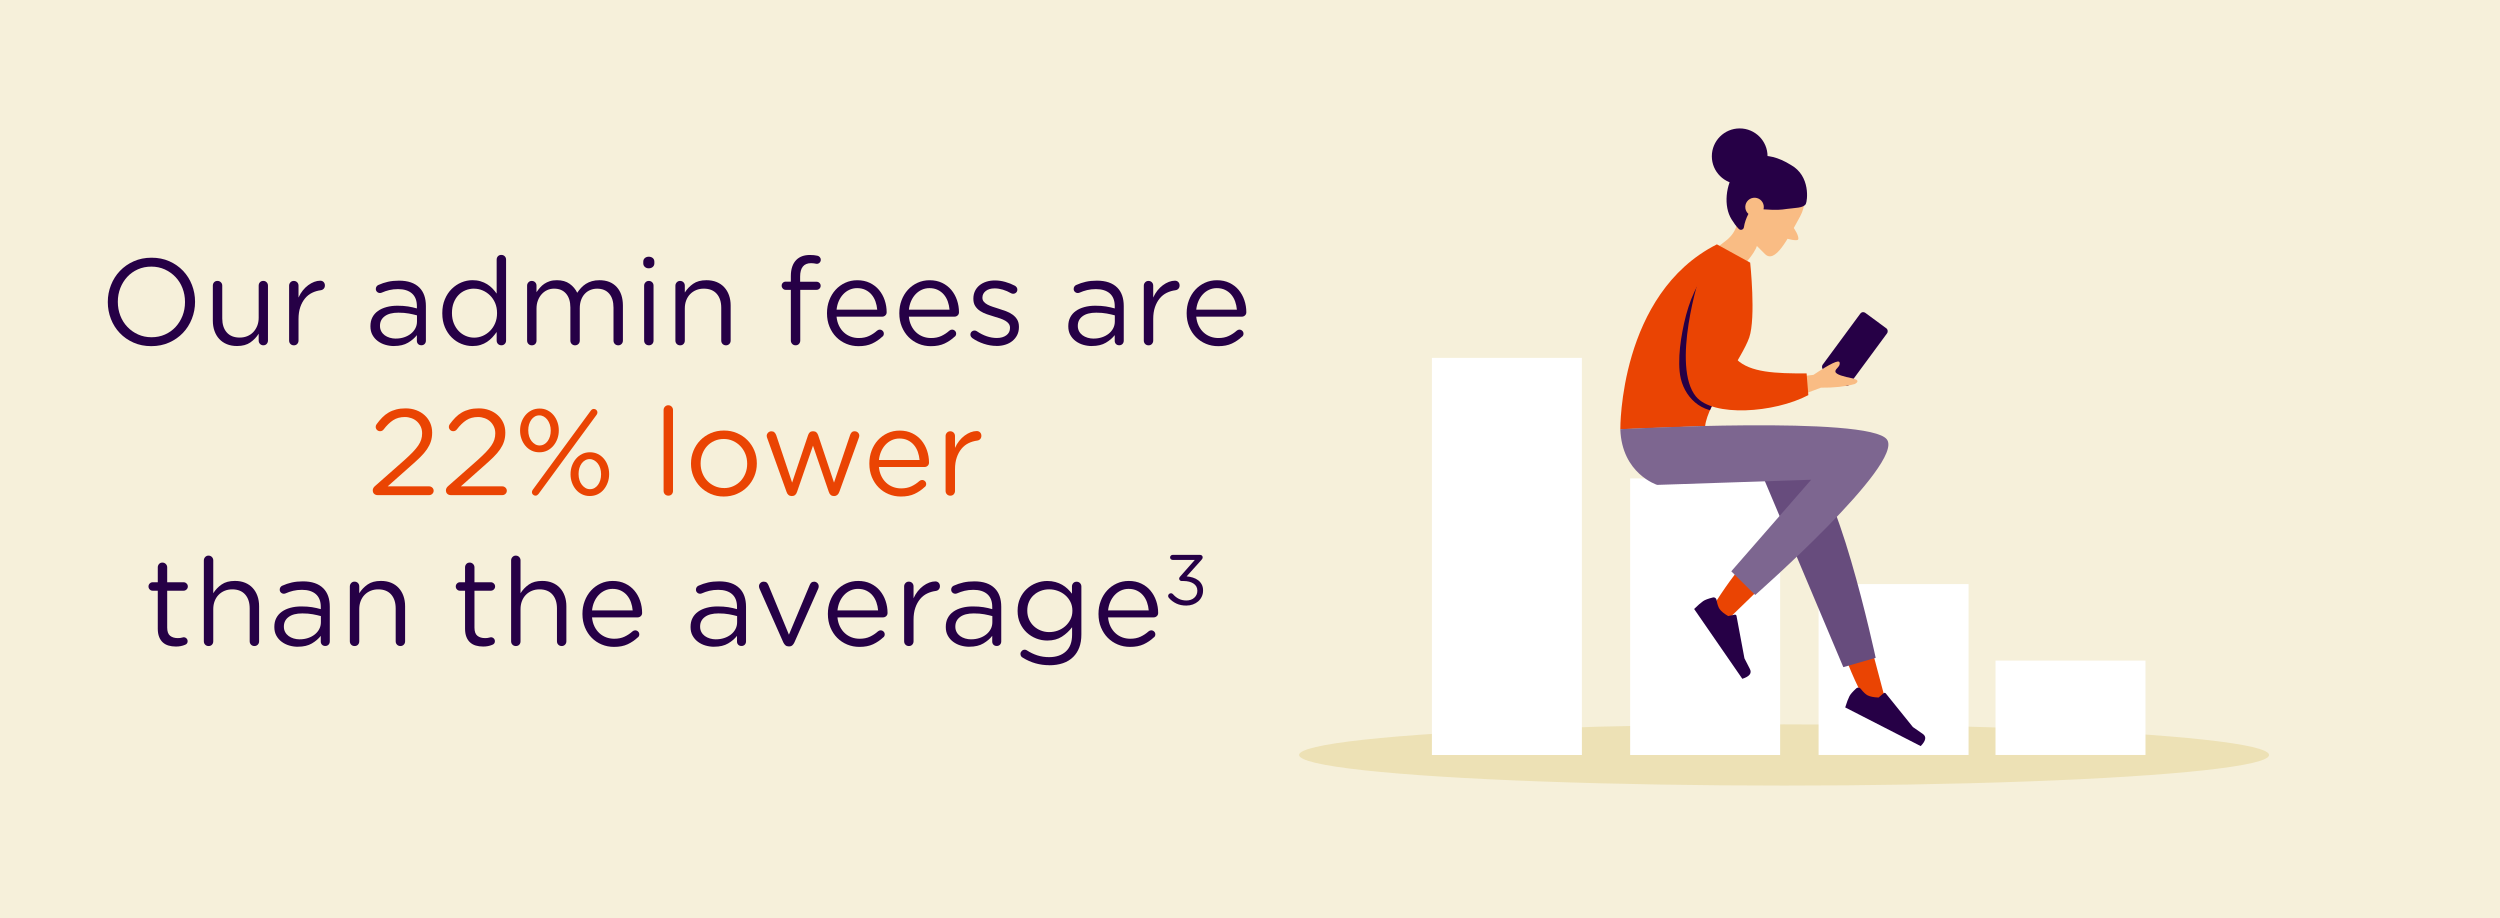 <?xml version="1.0" encoding="UTF-8"?>
<svg id="artwork" xmlns="http://www.w3.org/2000/svg" xmlns:xlink="http://www.w3.org/1999/xlink" viewBox="0 0 980 360">
  <defs>
    <clipPath id="clippath">
      <path d="M673.01,95.78l13.06,7.18s2.3,21.49-.37,29.35c-2.68,7.86-16.53,26.29-17.27,34.68l-33.26,1.26s-.52-53.08,37.85-72.46Z" clip-rule="evenodd" fill="none"/>
    </clipPath>
  </defs>
  <rect width="980" height="360" fill="#f6f0da"/>
  <g>
    <ellipse cx="699.36" cy="295.95" rx="190.12" ry="12" fill="#ede1b5"/>
    <rect x="782.24" y="258.96" width="58.79" height="37" transform="translate(1623.27 554.91) rotate(-180)" fill="#fff"/>
    <rect x="712.89" y="228.97" width="58.79" height="66.99" transform="translate(1484.57 524.92) rotate(-180)" fill="#fff"/>
    <rect x="639.02" y="187.53" width="58.79" height="108.42" transform="translate(1336.83 483.49) rotate(-180)" fill="#fff"/>
    <rect x="561.31" y="140.28" width="58.79" height="155.67" transform="translate(1181.41 436.24) rotate(-180)" fill="#fff"/>
  </g>
  <g>
    <g>
      <g>
        <path d="M687.7,79.35c-3.76-1.81-4.36,4.04-7.64,10.84-1.64,3.4-4.72,4.87-6.38,6.47-1.66,1.61,6.52,9.44,8.35,8.25,3.91-2.54,8.21-9.77,6.53-9.96,0,0,2.89-13.79-.87-15.6" fill="#f9bc84"/>
        <path d="M705.67,84.79c-4.96,9.09-9.89,18.85-13.88,14.72-6.76-7.01-11.67-9.43-6.43-19.18,4.54-8.44,8.27-15.95,13.88-14.72,5.61,1.23,11.02,10.77,6.43,19.18" fill="#f9bc84"/>
        <path d="M705.83,71.75c3.19,7.31.23,15.65-6.61,18.64-6.84,2.99-14.97-.52-18.16-7.83-3.19-7.31-.23-15.65,6.61-18.64,6.84-2.99,14.97.52,18.16,7.83" fill="#f9bc84"/>
        <path d="M704.83,93.94c.68-.93-1.43-4.53-2.05-4.93-.62-.4-3.5,3.83-2.82,4.28.69.45,4.42,1.26,4.86.65" fill="#f9bc84"/>
        <path d="M702.03,64.66c-20.13-12.57-29.66,11.1-23.25,21.34.86,1.37,1.75,2.67,2.84,3.75.68.68,1.85.3,1.99-.66.26-1.76.88-3.53,1.77-5.24-.62-.55-1.06-1.29-1.19-2.17-.3-1.98,1.07-3.84,3.05-4.13,1.98-.3,3.84,1.07,4.13,3.05.08.5.04,1-.08,1.46,5.39.36,6.49.22,9.22-.17,3-.43,6.5-.28,7.37-1.95.61-1.17,1.95-10.92-5.85-15.28" fill="#260046"/>
      </g>
      <g>
        <path d="M738.66,272.84c-9.86-37.72-17.45-62.59-21.15-70.03-2.45-4.92-14.42-5.99-11.74,4.11,1.12,4.24,5.05,15.49,10.02,28.24,2.9,7.44,6.83,24.5,15.92,40.45l6.95-2.76Z" fill="#ea4403" fill-rule="evenodd"/>
        <path d="M727.72,269.79c.51-.4,1.25-.32,1.66.2,1.05,1.33,1.97,2.2,2.74,2.6.96.49,2.39.77,4.29.84l1.98-1.69s0,0,.01-.01c.25-.2.62-.16.83.09l10.62,13.18c1.01.73,2.3,1.61,3.85,2.67,1.55,1.05,1.29,2.65-.78,4.8-18.63-9.55-28.5-14.6-29.6-15.16.61-1.98,1.16-3.44,1.65-4.39.4-.78,1.29-1.8,2.68-3.07.02-.02.04-.04.06-.05" fill="#260046" fill-rule="evenodd"/>
      </g>
      <path d="M707.3,183.04c11.62-1.47,27.97,74.83,27.97,74.83l-12.69,3.65-32.4-76.81,17.11-1.66Z" fill="#674c7d" fill-rule="evenodd"/>
      <path d="M673.01,95.78l13.06,7.18s2.3,21.49-.37,29.35c-2.68,7.86-16.53,26.29-17.27,34.68l-33.26,1.26s-.52-53.08,37.85-72.46Z" fill="#ea4403" fill-rule="evenodd"/>
      <rect x="720.6" y="122.97" width="13.02" height="27.7" rx="1.36" ry="1.36" transform="translate(222.86 -404.61) rotate(36.38)" fill="#260046"/>
      <path d="M692.7,159.89l21.11-7.92c5.11.06,9.52-.42,13.24-1.43.94-.47,2.24-1.6-.94-2.24-3.19-.64-6.51-1.45-6.64-2.64-.13-1.18,2.11-1.92,1.65-3.6-.31-1.12-3.73.51-10.24,4.88l-19.35,2.31,1.18,10.64Z" fill="#f9bc84" fill-rule="evenodd"/>
      <g>
        <g>
          <path d="M676.63,243.51c28.1-27.03,46.1-45.8,50.78-52.67,3.09-4.54-4.11-14.84-11.61-7.57-3.15,3.05-11.05,11.98-19.74,22.54-5.08,6.17-15.75,17.26-25.22,32.98l5.8,4.72Z" fill="#ea4403" fill-rule="evenodd"/>
          <path d="M671.51,234.18c.64-.11,1.25.32,1.37.96.29,1.67.69,2.87,1.19,3.59.61.89,1.74,1.81,3.38,2.77l2.55-.55s.01,0,.02,0c.32-.06.63.15.69.47l3.11,16.64c.55,1.12,1.26,2.51,2.13,4.17.87,1.66-.12,2.95-2.96,3.86-11.89-17.23-18.19-26.36-18.89-27.37,1.48-1.45,2.65-2.48,3.53-3.08.72-.5,1.99-.97,3.82-1.43.03,0,.05-.01.08-.02" fill="#260046" fill-rule="evenodd"/>
        </g>
        <path d="M635.17,168.24s97.56-5.38,104.51,4.04c6.95,9.42-51.64,60.96-51.64,60.96l-9.38-9.29,31.32-35.89-60.36,2.02s-13.87-4.36-14.46-21.84Z" fill="#7d6690" fill-rule="evenodd"/>
      </g>
    </g>
    <g clip-path="url(#clippath)">
      <path d="M669.47,106c-5.62,6.67-8.36,15.31-9.96,23.89-.78,4.2-1.32,8.46-1.26,12.74.03,1.97.18,3.95.64,5.87.97,4.06,3.35,7.81,6.79,10.18,3.44,2.37,7.92,3.25,11.93,2.11-1.16-1.87-2.14-3.85-2.92-5.91-2.41-6.38-2.82-13.33-2.7-20.15s.73-13.64.27-20.45c-.13-1.91-.35-3.84-1.06-5.62l-1.71-2.65Z" fill="#260046" fill-rule="evenodd"/>
    </g>
    <path d="M664.82,155.43c6.61,8.08,30.55,6.54,44.05-.54l-.68-8.51c-12.1.04-22.14-.31-27.46-5.52-5.63-5.51,1.36-33.79-5.11-39.22-1.84-1.55-5.99-1.58-7.96,2.7-1.96,4.28-12.44,39.37-2.84,51.1Z" fill="#ea4403" fill-rule="evenodd"/>
  </g>
  <circle cx="681.96" cy="61.26" r="10.92" fill="#260046"/>
  <g>
    <path d="M59.31,135.69c-2.55,0-4.88-.46-6.97-1.39-2.09-.93-3.89-2.18-5.39-3.76-1.5-1.58-2.66-3.42-3.47-5.51-.81-2.09-1.22-4.29-1.22-6.58v-.1c0-2.3.41-4.5,1.25-6.61.83-2.11,1.99-3.95,3.5-5.53,1.5-1.58,3.3-2.84,5.41-3.78,2.11-.94,4.44-1.41,6.99-1.41s4.88.46,6.97,1.39c2.09.93,3.89,2.18,5.39,3.76,1.5,1.58,2.66,3.42,3.47,5.51.81,2.09,1.22,4.29,1.22,6.58v.1c0,2.3-.42,4.5-1.25,6.61-.83,2.11-2,3.95-3.5,5.53-1.5,1.58-3.3,2.84-5.41,3.78-2.11.94-4.44,1.41-6.99,1.41ZM59.4,132.2c1.92,0,3.68-.36,5.29-1.08,1.61-.72,2.99-1.7,4.14-2.95s2.05-2.7,2.71-4.36c.65-1.66.98-3.45.98-5.36v-.1c0-1.92-.33-3.71-.98-5.39-.65-1.68-1.57-3.14-2.75-4.38s-2.58-2.23-4.19-2.97c-1.61-.73-3.38-1.1-5.29-1.1s-3.68.36-5.29,1.08c-1.61.72-2.99,1.7-4.14,2.95s-2.05,2.7-2.71,4.36c-.65,1.66-.98,3.45-.98,5.36v.1c0,1.92.33,3.71.98,5.39.65,1.68,1.57,3.14,2.75,4.38,1.18,1.25,2.58,2.24,4.19,2.97,1.61.73,3.38,1.1,5.29,1.1Z" fill="#260046"/>
    <path d="M105.04,133.49c0,.51-.17.95-.5,1.32-.33.37-.77.55-1.32.55-.51,0-.94-.18-1.29-.53-.35-.35-.53-.8-.53-1.34v-2.68c-.83,1.34-1.92,2.48-3.26,3.42-1.34.94-3.08,1.41-5.22,1.41-1.5,0-2.83-.24-4-.72-1.17-.48-2.16-1.16-2.97-2.04-.81-.88-1.44-1.92-1.87-3.14-.43-1.21-.65-2.55-.65-4.02v-13.74c0-.54.17-.99.5-1.34.34-.35.77-.53,1.32-.53.51,0,.95.18,1.32.53.37.35.55.8.55,1.34v12.86c0,2.3.59,4.13,1.77,5.47,1.18,1.34,2.87,2.02,5.08,2.02,1.05,0,2.04-.18,2.95-.55.91-.37,1.69-.9,2.35-1.58.65-.69,1.17-1.51,1.56-2.47.38-.96.57-2.02.57-3.17v-12.58c0-.54.17-.99.5-1.34.33-.35.77-.53,1.32-.53.51,0,.94.18,1.29.53.35.35.53.8.53,1.34v21.5Z" fill="#260046"/>
    <path d="M113.33,111.99c0-.51.18-.95.53-1.32.35-.37.78-.55,1.29-.55.54,0,.99.18,1.34.53.35.35.53.8.53,1.34v4.65c.45-1.02,1-1.94,1.65-2.75.65-.81,1.36-1.51,2.13-2.08.77-.57,1.56-1.01,2.37-1.32.81-.3,1.6-.46,2.37-.46.54,0,.98.18,1.32.53.33.35.5.8.5,1.34,0,.51-.15.93-.46,1.27-.3.33-.69.54-1.17.6-1.21.16-2.35.5-3.4,1.01s-1.97,1.24-2.75,2.18c-.78.94-1.41,2.08-1.87,3.42-.46,1.34-.69,2.91-.69,4.69v8.43c0,.51-.17.95-.5,1.32-.33.37-.77.55-1.32.55s-.99-.18-1.34-.53c-.35-.35-.53-.8-.53-1.34v-21.5Z" fill="#260046"/>
    <path d="M154.46,135.65c-1.15,0-2.27-.16-3.38-.48s-2.09-.81-2.97-1.46c-.88-.65-1.58-1.46-2.11-2.42-.53-.96-.79-2.08-.79-3.35v-.1c0-1.31.25-2.46.77-3.45.51-.99,1.24-1.82,2.18-2.49.94-.67,2.06-1.18,3.35-1.53,1.29-.35,2.72-.53,4.29-.53s2.98.1,4.17.29c1.18.19,2.33.45,3.45.77v-.86c0-2.22-.65-3.89-1.94-5.02-1.29-1.12-3.11-1.69-5.44-1.69-1.25,0-2.39.13-3.45.38-1.05.26-2.04.59-2.97,1.01-.26.1-.48.14-.67.14-.45,0-.83-.15-1.15-.46-.32-.3-.48-.68-.48-1.13,0-.39.1-.72.31-1,.21-.28.44-.46.69-.56,1.21-.55,2.47-.97,3.76-1.26,1.29-.29,2.74-.44,4.33-.44,3.51,0,6.18.91,8,2.73,1.69,1.69,2.54,4.1,2.54,7.23v13.55c0,.54-.17.98-.5,1.32-.34.33-.76.5-1.27.5-.54,0-.97-.17-1.29-.5-.32-.34-.48-.74-.48-1.22v-2.25c-.86,1.12-2.02,2.11-3.47,2.97-1.45.86-3.28,1.29-5.48,1.29ZM155.18,132.72c1.15,0,2.23-.17,3.23-.5,1.01-.33,1.88-.8,2.63-1.39.75-.59,1.34-1.29,1.77-2.11.43-.81.65-1.72.65-2.71v-2.39c-.93-.26-1.99-.49-3.19-.72-1.2-.22-2.56-.33-4.09-.33-2.33,0-4.12.46-5.36,1.39-1.25.93-1.87,2.17-1.87,3.74v.1c0,.77.17,1.46.5,2.08s.79,1.14,1.36,1.56c.57.42,1.24.73,1.99.96.75.22,1.54.34,2.37.34Z" fill="#260046"/>
    <path d="M198.38,133.49c0,.54-.18.99-.53,1.34-.35.35-.78.53-1.29.53-.54,0-.99-.18-1.34-.53-.35-.35-.53-.8-.53-1.34v-3.35c-.51.73-1.08,1.44-1.7,2.11s-1.32,1.26-2.08,1.77c-.77.51-1.62.91-2.56,1.2-.94.29-1.99.43-3.14.43-1.5,0-2.95-.29-4.36-.86-1.41-.57-2.67-1.41-3.78-2.51-1.12-1.1-2.01-2.44-2.68-4.02-.67-1.58-1.01-3.39-1.01-5.44v-.1c0-2.01.33-3.81,1.01-5.41.67-1.6,1.56-2.95,2.68-4.05,1.12-1.1,2.38-1.95,3.78-2.54,1.4-.59,2.86-.89,4.36-.89,1.15,0,2.2.14,3.16.43.96.29,1.82.67,2.59,1.15.77.48,1.46,1.04,2.08,1.68s1.17,1.31,1.65,2.01v-13.31c0-.54.17-.99.5-1.34.33-.35.77-.53,1.32-.53s.99.18,1.34.53c.35.35.53.8.53,1.34v31.7ZM185.88,113.14c-1.21,0-2.35.22-3.4.65s-1.97,1.05-2.75,1.87c-.78.81-1.41,1.81-1.87,2.99-.46,1.18-.69,2.52-.69,4.02v.1c0,1.47.24,2.79.72,3.98.48,1.18,1.12,2.19,1.92,3.02.8.83,1.72,1.47,2.78,1.92,1.05.45,2.16.67,3.3.67s2.26-.23,3.33-.69c1.07-.46,2.03-1.12,2.87-1.96s1.52-1.85,2.01-3.02c.49-1.17.74-2.47.74-3.9v-.1c0-1.44-.25-2.74-.74-3.9-.5-1.17-1.17-2.16-2.01-2.99-.85-.83-1.8-1.48-2.87-1.94-1.07-.46-2.18-.69-3.33-.69Z" fill="#260046"/>
    <path d="M206.62,111.99c0-.51.18-.95.53-1.32.35-.37.78-.55,1.29-.55.54,0,.99.18,1.34.53.35.35.53.8.53,1.34v2.54c.41-.61.87-1.2,1.37-1.77.49-.57,1.06-1.08,1.7-1.51.64-.43,1.36-.77,2.16-1.03.8-.26,1.72-.38,2.78-.38,2.01,0,3.67.47,4.98,1.41,1.31.94,2.3,2.12,2.97,3.52.45-.67.95-1.31,1.51-1.92.56-.61,1.19-1.13,1.89-1.58.7-.45,1.49-.8,2.37-1.05.88-.26,1.86-.38,2.95-.38,2.87,0,5.12.89,6.75,2.66,1.63,1.77,2.44,4.21,2.44,7.3v13.7c0,.54-.18.99-.53,1.34-.35.35-.78.53-1.29.53-.54,0-.99-.18-1.34-.53s-.53-.8-.53-1.34v-12.86c0-2.4-.57-4.25-1.7-5.54-1.13-1.3-2.71-1.94-4.72-1.94-.93,0-1.8.17-2.63.5-.83.34-1.56.83-2.18,1.49-.62.66-1.11,1.46-1.46,2.42-.35.96-.53,2.05-.53,3.26v12.67c0,.54-.18.99-.53,1.34-.35.35-.8.53-1.34.53-.51,0-.94-.18-1.29-.53-.35-.35-.53-.8-.53-1.34v-12.96c0-2.34-.57-4.15-1.7-5.45-1.13-1.3-2.69-1.94-4.67-1.94-.99,0-1.9.19-2.73.58-.83.38-1.56.93-2.18,1.63-.62.7-1.11,1.53-1.46,2.47-.35.94-.53,1.99-.53,3.14v12.53c0,.54-.17.99-.5,1.34-.33.35-.77.53-1.32.53s-.99-.18-1.34-.53c-.35-.35-.53-.8-.53-1.34v-21.5Z" fill="#260046"/>
    <path d="M252.16,102.6c0-.61.21-1.08.62-1.44.41-.35.93-.53,1.53-.53.64,0,1.17.18,1.58.53.41.35.62.83.62,1.44v.62c0,.57-.21,1.05-.62,1.41-.42.37-.94.55-1.58.55s-1.12-.18-1.53-.55c-.42-.37-.62-.84-.62-1.41v-.62ZM252.5,111.99c0-.51.17-.95.53-1.32.35-.37.78-.55,1.29-.55.54,0,.99.18,1.34.53.35.35.53.8.53,1.34v21.5c0,.54-.17.99-.5,1.34-.34.35-.77.53-1.32.53s-.99-.18-1.34-.53c-.35-.35-.53-.8-.53-1.34v-21.5Z" fill="#260046"/>
    <path d="M264.76,111.99c0-.51.18-.95.53-1.32.35-.37.78-.55,1.29-.55.54,0,.99.18,1.34.53.35.35.53.8.53,1.34v2.68c.83-1.34,1.92-2.48,3.26-3.42,1.34-.94,3.08-1.41,5.22-1.41,1.5,0,2.83.24,4,.72,1.17.48,2.16,1.16,2.97,2.04.81.88,1.44,1.92,1.87,3.14.43,1.21.65,2.55.65,4.02v13.74c0,.54-.18.99-.53,1.34-.35.35-.78.53-1.29.53-.54,0-.99-.18-1.34-.53s-.53-.8-.53-1.34v-12.86c0-2.3-.59-4.13-1.77-5.47-1.18-1.34-2.87-2.02-5.08-2.02-1.05,0-2.04.18-2.95.55-.91.37-1.7.9-2.37,1.58s-1.19,1.51-1.56,2.47c-.37.96-.55,2.02-.55,3.17v12.58c0,.54-.17.99-.5,1.34-.33.35-.77.53-1.32.53s-.99-.18-1.34-.53c-.35-.35-.53-.8-.53-1.34v-21.5Z" fill="#260046"/>
    <path d="M310.01,113.62h-2.01c-.45,0-.82-.16-1.13-.48-.3-.32-.46-.7-.46-1.15s.15-.82.46-1.13.68-.46,1.13-.46h2.01v-2.16c0-2.81.72-4.93,2.16-6.37,1.28-1.28,3.05-1.92,5.32-1.92,1.12,0,2.09.1,2.92.29.35.06.66.24.93.53.27.29.41.64.41,1.05,0,.48-.18.88-.53,1.2-.35.32-.77.45-1.25.38-.32-.06-.65-.12-.98-.17-.34-.05-.68-.07-1.03-.07-2.87,0-4.31,1.76-4.31,5.27v2.01h6.42c.45,0,.83.15,1.15.46.32.3.48.68.48,1.13s-.16.82-.48,1.13c-.32.3-.7.46-1.15.46h-6.37v19.87c0,.51-.17.95-.5,1.32-.34.37-.77.55-1.32.55s-.99-.18-1.34-.55c-.35-.37-.53-.81-.53-1.32v-19.87Z" fill="#260046"/>
    <path d="M345.88,131.96c-1.18,1.12-2.51,2.02-3.98,2.71-1.47.69-3.26,1.03-5.36,1.03-1.69,0-3.29-.31-4.79-.93-1.5-.62-2.81-1.5-3.93-2.63-1.12-1.13-2-2.49-2.66-4.07-.65-1.58-.98-3.33-.98-5.24v-.1c0-1.79.29-3.46.89-5.03.59-1.56,1.41-2.93,2.47-4.09s2.31-2.08,3.76-2.75c1.45-.67,3.04-1.01,4.77-1.01,1.82,0,3.45.34,4.88,1.03,1.44.69,2.64,1.61,3.62,2.78.97,1.17,1.72,2.51,2.23,4.02.51,1.52.77,3.09.77,4.72,0,.51-.18.93-.53,1.25-.35.32-.75.48-1.2.48h-17.91c.13,1.34.45,2.53.96,3.57.51,1.04,1.16,1.92,1.94,2.63.78.72,1.67,1.26,2.66,1.63.99.37,2.04.55,3.16.55,1.53,0,2.87-.27,4.02-.81,1.15-.54,2.19-1.23,3.11-2.06.35-.29.7-.43,1.05-.43.45,0,.83.15,1.15.46.32.3.48.68.48,1.13,0,.48-.19.88-.57,1.2ZM343.87,121.37c-.1-1.12-.33-2.19-.69-3.21-.37-1.02-.88-1.92-1.53-2.68-.65-.77-1.45-1.38-2.39-1.84-.94-.46-2.04-.69-3.28-.69-1.09,0-2.09.22-3.02.65-.93.43-1.74,1.02-2.44,1.77-.7.75-1.28,1.64-1.72,2.66-.45,1.02-.73,2.14-.86,3.35h15.95Z" fill="#260046"/>
    <path d="M374.23,131.96c-1.18,1.12-2.51,2.02-3.98,2.71-1.47.69-3.26,1.03-5.36,1.03-1.69,0-3.29-.31-4.79-.93-1.5-.62-2.81-1.5-3.93-2.63-1.12-1.13-2-2.49-2.66-4.07-.65-1.58-.98-3.33-.98-5.24v-.1c0-1.79.29-3.46.89-5.03.59-1.56,1.41-2.93,2.47-4.09s2.31-2.08,3.76-2.75c1.45-.67,3.04-1.01,4.77-1.01,1.82,0,3.45.34,4.88,1.03,1.44.69,2.64,1.61,3.62,2.78.97,1.17,1.72,2.51,2.23,4.02.51,1.52.77,3.09.77,4.72,0,.51-.18.93-.53,1.25-.35.32-.75.48-1.2.48h-17.91c.13,1.34.45,2.53.96,3.57.51,1.04,1.16,1.92,1.94,2.63.78.72,1.67,1.26,2.66,1.63.99.37,2.04.55,3.16.55,1.53,0,2.87-.27,4.02-.81,1.15-.54,2.19-1.23,3.11-2.06.35-.29.7-.43,1.05-.43.45,0,.83.15,1.15.46.32.3.48.68.48,1.13,0,.48-.19.88-.57,1.2ZM372.22,121.37c-.1-1.12-.33-2.19-.69-3.21-.37-1.02-.88-1.92-1.53-2.68-.65-.77-1.45-1.38-2.39-1.84-.94-.46-2.04-.69-3.28-.69-1.09,0-2.09.22-3.02.65-.93.43-1.74,1.02-2.44,1.77-.7.75-1.28,1.64-1.72,2.66-.45,1.02-.73,2.14-.86,3.35h15.95Z" fill="#260046"/>
    <path d="M390.61,135.6c-1.63,0-3.29-.28-4.98-.84-1.69-.56-3.21-1.32-4.55-2.27-.16-.13-.31-.3-.46-.53-.14-.22-.22-.49-.22-.81,0-.45.16-.82.48-1.13.32-.3.7-.45,1.15-.45.35,0,.65.1.91.29,2.59,1.76,5.2,2.63,7.85,2.63,1.5,0,2.73-.35,3.69-1.05.96-.7,1.44-1.66,1.44-2.87v-.1c0-.61-.17-1.13-.5-1.58-.34-.45-.79-.84-1.36-1.17s-1.24-.63-1.99-.89c-.75-.26-1.52-.49-2.32-.72-.96-.29-1.92-.6-2.9-.93-.97-.34-1.85-.76-2.63-1.27-.78-.51-1.42-1.15-1.92-1.92-.5-.77-.74-1.72-.74-2.87v-.1c0-1.05.21-2.02.62-2.9.41-.88,1-1.63,1.75-2.25.75-.62,1.64-1.1,2.68-1.44,1.04-.33,2.16-.5,3.38-.5,1.34,0,2.69.19,4.05.57,1.36.38,2.64.89,3.85,1.53.26.16.47.37.65.62.18.26.26.56.26.91,0,.45-.16.82-.48,1.13-.32.3-.7.46-1.15.46-.29,0-.56-.06-.81-.19-1.05-.61-2.13-1.08-3.23-1.41-1.1-.33-2.18-.5-3.23-.5-1.47,0-2.63.34-3.5,1.03-.86.69-1.29,1.54-1.29,2.56v.1c0,.57.17,1.08.53,1.51.35.43.82.81,1.41,1.13.59.32,1.27.61,2.04.86.77.26,1.56.51,2.39.77.96.29,1.91.61,2.85.96.94.35,1.8.8,2.56,1.34.77.54,1.38,1.2,1.84,1.96.46.77.69,1.71.69,2.83v.1c0,1.18-.23,2.23-.69,3.14-.46.91-1.09,1.68-1.87,2.32-.78.64-1.71,1.13-2.78,1.46-1.07.34-2.23.5-3.47.5Z" fill="#260046"/>
    <path d="M428.02,135.65c-1.15,0-2.27-.16-3.38-.48s-2.09-.81-2.97-1.46c-.88-.65-1.58-1.46-2.11-2.42-.53-.96-.79-2.08-.79-3.35v-.1c0-1.31.25-2.46.77-3.45.51-.99,1.24-1.82,2.18-2.49.94-.67,2.06-1.18,3.35-1.53,1.29-.35,2.72-.53,4.29-.53s2.98.1,4.17.29c1.18.19,2.33.45,3.45.77v-.86c0-2.22-.65-3.89-1.94-5.02-1.29-1.12-3.11-1.69-5.44-1.69-1.25,0-2.39.13-3.45.38-1.05.26-2.04.59-2.97,1.01-.26.1-.48.14-.67.14-.45,0-.83-.15-1.15-.46-.32-.3-.48-.68-.48-1.13,0-.39.1-.72.31-1,.21-.28.44-.46.69-.56,1.21-.55,2.47-.97,3.76-1.26,1.29-.29,2.74-.44,4.33-.44,3.51,0,6.18.91,8,2.73,1.69,1.69,2.54,4.1,2.54,7.23v13.55c0,.54-.17.98-.5,1.32-.34.33-.76.5-1.27.5-.54,0-.97-.17-1.29-.5-.32-.34-.48-.74-.48-1.22v-2.25c-.86,1.12-2.02,2.11-3.47,2.97-1.45.86-3.28,1.29-5.48,1.29ZM428.73,132.72c1.15,0,2.23-.17,3.23-.5,1.01-.33,1.88-.8,2.63-1.39.75-.59,1.34-1.29,1.77-2.11.43-.81.65-1.72.65-2.71v-2.39c-.93-.26-1.99-.49-3.19-.72-1.2-.22-2.56-.33-4.09-.33-2.33,0-4.12.46-5.36,1.39-1.25.93-1.87,2.17-1.87,3.74v.1c0,.77.17,1.46.5,2.08s.79,1.14,1.36,1.56c.57.42,1.24.73,1.99.96.75.22,1.54.34,2.37.34Z" fill="#260046"/>
    <path d="M448.37,111.99c0-.51.18-.95.53-1.32.35-.37.78-.55,1.29-.55.54,0,.99.18,1.34.53.35.35.53.8.53,1.34v4.65c.45-1.02,1-1.94,1.65-2.75.65-.81,1.36-1.51,2.13-2.08.77-.57,1.56-1.01,2.37-1.32.81-.3,1.6-.46,2.37-.46.54,0,.98.18,1.32.53.33.35.5.8.5,1.34,0,.51-.15.93-.46,1.27-.3.33-.69.54-1.17.6-1.21.16-2.35.5-3.4,1.01s-1.97,1.24-2.75,2.18c-.78.94-1.41,2.08-1.87,3.42-.46,1.34-.69,2.91-.69,4.69v8.43c0,.51-.17.95-.5,1.32-.33.37-.77.55-1.32.55s-.99-.18-1.34-.53c-.35-.35-.53-.8-.53-1.34v-21.5Z" fill="#260046"/>
    <path d="M486.87,131.96c-1.18,1.12-2.51,2.02-3.98,2.71-1.47.69-3.26,1.03-5.36,1.03-1.69,0-3.29-.31-4.79-.93-1.5-.62-2.81-1.5-3.93-2.63-1.12-1.13-2-2.49-2.66-4.07-.65-1.58-.98-3.33-.98-5.24v-.1c0-1.79.29-3.46.89-5.03.59-1.56,1.41-2.93,2.47-4.09s2.31-2.08,3.76-2.75c1.45-.67,3.04-1.01,4.77-1.01,1.82,0,3.45.34,4.88,1.03,1.44.69,2.64,1.61,3.62,2.78.97,1.17,1.72,2.51,2.23,4.02.51,1.52.77,3.09.77,4.72,0,.51-.18.93-.53,1.25-.35.32-.75.48-1.2.48h-17.91c.13,1.34.45,2.53.96,3.57.51,1.04,1.16,1.92,1.94,2.63.78.72,1.67,1.26,2.66,1.63.99.37,2.04.55,3.16.55,1.53,0,2.87-.27,4.02-.81,1.15-.54,2.19-1.23,3.11-2.06.35-.29.7-.43,1.05-.43.45,0,.83.15,1.15.46.32.3.48.68.48,1.13,0,.48-.19.88-.57,1.2ZM484.86,121.37c-.1-1.12-.33-2.19-.69-3.21-.37-1.02-.88-1.92-1.53-2.68-.65-.77-1.45-1.38-2.39-1.84-.94-.46-2.04-.69-3.28-.69-1.09,0-2.09.22-3.02.65-.93.43-1.74,1.02-2.44,1.77-.7.75-1.28,1.64-1.72,2.66-.45,1.02-.73,2.14-.86,3.35h15.95Z" fill="#260046"/>
    <path d="M146.11,192.29c0-.67.3-1.26.91-1.77l11.45-10.1c1.28-1.15,2.36-2.19,3.26-3.11.89-.93,1.62-1.8,2.18-2.61.56-.81.96-1.61,1.2-2.39.24-.78.36-1.59.36-2.42,0-.99-.18-1.88-.55-2.66-.37-.78-.85-1.45-1.46-2.01-.61-.56-1.33-.99-2.16-1.29-.83-.3-1.69-.46-2.59-.46-1.79,0-3.32.42-4.6,1.25-1.28.83-2.52,2.04-3.74,3.64-.16.19-.35.35-.57.48-.22.13-.5.19-.81.19-.48,0-.89-.17-1.22-.5-.33-.34-.5-.74-.5-1.22,0-.38.13-.73.38-1.05.7-.96,1.43-1.82,2.18-2.59.75-.77,1.57-1.41,2.47-1.94.89-.53,1.89-.93,2.99-1.22,1.1-.29,2.34-.43,3.71-.43,1.5,0,2.89.24,4.17.72,1.28.48,2.38,1.14,3.3,1.99.93.85,1.64,1.84,2.16,2.99.51,1.15.77,2.41.77,3.78v.1c0,1.21-.17,2.34-.5,3.38-.33,1.04-.85,2.06-1.53,3.07-.69,1.01-1.56,2.04-2.63,3.09-1.07,1.05-2.34,2.22-3.81,3.5l-8.96,7.95h16.24c.48,0,.89.17,1.25.5.35.34.53.74.53,1.22s-.18.89-.53,1.22c-.35.34-.77.5-1.25.5h-20.16c-.54,0-1-.16-1.36-.48-.37-.32-.55-.75-.55-1.29Z" fill="#ea4403"/>
    <path d="M174.79,192.29c0-.67.3-1.26.91-1.77l11.45-10.1c1.28-1.15,2.36-2.19,3.26-3.11.89-.93,1.62-1.8,2.18-2.61.56-.81.96-1.61,1.2-2.39.24-.78.36-1.59.36-2.42,0-.99-.18-1.88-.55-2.66-.37-.78-.85-1.45-1.46-2.01-.61-.56-1.33-.99-2.16-1.29-.83-.3-1.69-.46-2.59-.46-1.79,0-3.32.42-4.6,1.25-1.28.83-2.52,2.04-3.74,3.64-.16.19-.35.35-.57.48-.22.13-.5.19-.81.19-.48,0-.89-.17-1.22-.5-.33-.34-.5-.74-.5-1.22,0-.38.13-.73.38-1.05.7-.96,1.43-1.82,2.18-2.59.75-.77,1.57-1.41,2.47-1.94.89-.53,1.89-.93,2.99-1.22,1.1-.29,2.34-.43,3.71-.43,1.5,0,2.89.24,4.17.72,1.28.48,2.38,1.14,3.3,1.99.93.85,1.64,1.84,2.16,2.99.51,1.15.77,2.41.77,3.78v.1c0,1.21-.17,2.34-.5,3.38-.33,1.04-.85,2.06-1.53,3.07-.69,1.01-1.56,2.04-2.63,3.09-1.07,1.05-2.34,2.22-3.81,3.5l-8.96,7.95h16.24c.48,0,.89.17,1.25.5.35.34.53.74.53,1.22s-.18.89-.53,1.22c-.35.34-.77.5-1.25.5h-20.16c-.54,0-1-.16-1.36-.48-.37-.32-.55-.75-.55-1.29Z" fill="#ea4403"/>
    <path d="M211.43,177.3c-1.15,0-2.19-.23-3.11-.69-.93-.46-1.72-1.08-2.37-1.87-.65-.78-1.17-1.68-1.53-2.71-.37-1.02-.55-2.09-.55-3.21v-.1c0-1.15.18-2.23.55-3.26.37-1.02.89-1.93,1.56-2.73.67-.8,1.48-1.43,2.42-1.89.94-.46,1.99-.69,3.14-.69s2.14.23,3.06.69c.93.46,1.72,1.09,2.37,1.87.65.78,1.17,1.68,1.53,2.71.37,1.02.55,2.09.55,3.21v.1c0,1.15-.18,2.24-.55,3.26-.37,1.02-.89,1.93-1.56,2.73-.67.8-1.47,1.43-2.39,1.89-.93.46-1.96.69-3.11.69ZM211.53,174.62c.64,0,1.23-.15,1.77-.46.54-.3,1.01-.72,1.39-1.25.38-.53.68-1.14.89-1.84.21-.7.31-1.45.31-2.25v-.1c0-.83-.12-1.6-.36-2.32s-.56-1.34-.96-1.87c-.4-.53-.87-.94-1.41-1.25-.54-.3-1.12-.46-1.72-.46-.67,0-1.27.15-1.8.46-.53.3-.98.72-1.36,1.25-.38.53-.68,1.14-.89,1.84-.21.7-.31,1.45-.31,2.25v.1c0,.83.11,1.6.33,2.32.22.72.54,1.34.96,1.87.41.53.89.94,1.41,1.25.53.3,1.11.46,1.75.46ZM208.51,192.96c0-.32.1-.62.29-.91l22.8-31.08c.32-.45.72-.67,1.2-.67.38,0,.71.14.98.41.27.27.41.58.41.93,0,.32-.1.62-.29.91l-22.8,31.08c-.16.19-.33.35-.53.48-.19.13-.42.19-.67.19-.38,0-.71-.14-.98-.41-.27-.27-.41-.58-.41-.93ZM231.16,194.44c-1.12,0-2.14-.23-3.06-.69-.93-.46-1.72-1.08-2.37-1.87-.65-.78-1.17-1.68-1.53-2.71-.37-1.02-.55-2.09-.55-3.21v-.1c0-1.15.18-2.23.55-3.26.37-1.02.89-1.93,1.56-2.73.67-.8,1.47-1.43,2.39-1.89.93-.46,1.96-.69,3.11-.69s2.19.23,3.11.69c.93.46,1.72,1.09,2.37,1.87.65.78,1.16,1.68,1.51,2.71.35,1.02.53,2.09.53,3.21v.1c0,1.15-.18,2.24-.55,3.26-.37,1.02-.88,1.93-1.53,2.73-.65.8-1.45,1.43-2.39,1.89-.94.46-1.99.69-3.14.69ZM231.26,191.76c.67,0,1.27-.15,1.8-.46.53-.3.98-.72,1.36-1.25s.68-1.14.89-1.84c.21-.7.31-1.45.31-2.25v-.1c0-.83-.11-1.6-.34-2.32-.22-.72-.54-1.34-.96-1.87-.42-.53-.89-.94-1.44-1.25-.54-.3-1.12-.46-1.72-.46-.64,0-1.23.15-1.77.46-.54.3-1.01.72-1.39,1.25s-.68,1.14-.89,1.84c-.21.7-.31,1.45-.31,2.25v.1c0,.83.11,1.6.34,2.32.22.72.54,1.34.96,1.87.41.53.89.94,1.41,1.25.53.3,1.11.46,1.75.46Z" fill="#ea4403"/>
    <path d="M260.13,160.73c0-.51.17-.95.53-1.32.35-.37.78-.55,1.29-.55.54,0,.99.18,1.34.55.35.37.53.81.53,1.32v31.7c0,.54-.17.99-.5,1.34-.34.35-.77.53-1.32.53s-.99-.18-1.34-.53c-.35-.35-.53-.8-.53-1.34v-31.7Z" fill="#ea4403"/>
    <path d="M283.7,194.64c-1.85,0-3.56-.34-5.12-1.03-1.56-.69-2.92-1.61-4.07-2.78-1.15-1.17-2.04-2.52-2.68-4.07-.64-1.55-.96-3.2-.96-4.96v-.1c0-1.76.32-3.42.96-4.98.64-1.56,1.53-2.94,2.68-4.12,1.15-1.18,2.51-2.11,4.09-2.8,1.58-.69,3.31-1.03,5.2-1.03s3.57.34,5.15,1.03c1.58.69,2.95,1.61,4.09,2.78s2.04,2.52,2.68,4.07c.64,1.55.96,3.2.96,4.96v.1c0,1.76-.33,3.42-.98,4.98-.65,1.56-1.56,2.94-2.71,4.12-1.15,1.18-2.52,2.12-4.12,2.8-1.6.69-3.32,1.03-5.17,1.03ZM283.79,191.33c1.34,0,2.57-.25,3.69-.76,1.12-.51,2.07-1.19,2.87-2.05.8-.86,1.42-1.86,1.87-3.01.45-1.15.67-2.37.67-3.68v-.1c0-1.34-.23-2.59-.69-3.75-.46-1.16-1.11-2.18-1.94-3.06-.83-.88-1.8-1.57-2.92-2.08-1.12-.51-2.33-.76-3.64-.76s-2.57.25-3.69.76c-1.12.51-2.07,1.19-2.85,2.05-.78.86-1.4,1.87-1.84,3.03-.45,1.16-.67,2.4-.67,3.7v.1c0,1.34.23,2.59.69,3.75.46,1.16,1.1,2.17,1.92,3.03.81.86,1.78,1.54,2.9,2.05,1.12.51,2.33.76,3.64.76Z" fill="#ea4403"/>
    <path d="M308.31,192.77l-7.52-20.93c-.06-.16-.12-.33-.17-.5-.05-.17-.07-.34-.07-.5,0-.45.18-.85.53-1.22.35-.37.8-.55,1.34-.55.48,0,.87.14,1.17.43.3.29.53.65.69,1.1l6.23,18.58,6.27-18.63c.16-.45.38-.81.67-1.08.29-.27.67-.41,1.15-.41h.19c.51,0,.92.14,1.22.41.3.27.53.63.69,1.08l6.23,18.63,6.32-18.68c.13-.38.33-.72.6-1.01.27-.29.66-.43,1.17-.43.54,0,.98.18,1.32.53.33.35.5.75.5,1.2,0,.16-.02.33-.07.5-.05.18-.1.34-.17.5l-7.57,20.98c-.19.54-.46.96-.81,1.25-.35.29-.75.43-1.2.43h-.14c-.99,0-1.66-.56-2.01-1.68l-6.18-18.06-6.23,18.06c-.35,1.12-1.02,1.68-2.01,1.68h-.1c-.99,0-1.68-.56-2.06-1.68Z" fill="#ea4403"/>
    <path d="M362.48,190.9c-1.18,1.12-2.51,2.02-3.98,2.71-1.47.69-3.26,1.03-5.36,1.03-1.69,0-3.29-.31-4.79-.93-1.5-.62-2.81-1.5-3.93-2.63-1.12-1.13-2-2.49-2.66-4.07-.65-1.58-.98-3.33-.98-5.24v-.1c0-1.79.29-3.46.89-5.03.59-1.56,1.41-2.93,2.47-4.09s2.31-2.08,3.76-2.75c1.45-.67,3.04-1.01,4.77-1.01,1.82,0,3.45.34,4.88,1.03,1.44.69,2.64,1.61,3.62,2.78.97,1.17,1.72,2.51,2.23,4.02.51,1.52.77,3.09.77,4.72,0,.51-.18.93-.53,1.25-.35.32-.75.48-1.2.48h-17.91c.13,1.34.45,2.53.96,3.57.51,1.04,1.16,1.92,1.94,2.63.78.72,1.67,1.26,2.66,1.63.99.37,2.04.55,3.16.55,1.53,0,2.87-.27,4.02-.81,1.15-.54,2.19-1.23,3.11-2.06.35-.29.7-.43,1.05-.43.45,0,.83.15,1.15.46.32.3.48.68.48,1.13,0,.48-.19.88-.57,1.2ZM360.47,180.32c-.1-1.12-.33-2.19-.69-3.21-.37-1.02-.88-1.92-1.53-2.68-.65-.77-1.45-1.38-2.39-1.84-.94-.46-2.04-.69-3.28-.69-1.09,0-2.09.22-3.02.65-.93.43-1.74,1.02-2.44,1.77-.7.75-1.28,1.64-1.72,2.66-.45,1.02-.73,2.14-.86,3.35h15.95Z" fill="#ea4403"/>
    <path d="M370.67,170.93c0-.51.18-.95.53-1.32.35-.37.78-.55,1.29-.55.54,0,.99.18,1.34.53.35.35.53.8.53,1.34v4.65c.45-1.02,1-1.94,1.65-2.75.65-.81,1.36-1.51,2.13-2.08.77-.57,1.56-1.01,2.37-1.32.81-.3,1.6-.46,2.37-.46.54,0,.98.18,1.32.53.33.35.5.8.5,1.34,0,.51-.15.93-.46,1.27-.3.33-.69.54-1.17.6-1.21.16-2.35.5-3.4,1.01s-1.97,1.24-2.75,2.18c-.78.94-1.41,2.08-1.87,3.42-.46,1.34-.69,2.91-.69,4.69v8.43c0,.51-.17.95-.5,1.32-.33.37-.77.55-1.32.55s-.99-.18-1.34-.53c-.35-.35-.53-.8-.53-1.34v-21.5Z" fill="#ea4403"/>
    <path d="M68.85,253.44c-.99,0-1.92-.13-2.78-.38-.86-.25-1.6-.66-2.23-1.22-.62-.56-1.11-1.28-1.46-2.17-.35-.89-.53-1.96-.53-3.2v-14.91h-2.01c-.45,0-.83-.16-1.15-.49-.32-.32-.48-.71-.48-1.17s.16-.84.48-1.17c.32-.32.7-.49,1.15-.49h2.01v-5.84c0-.51.17-.95.5-1.32.34-.37.77-.55,1.32-.55.51,0,.95.18,1.32.55.37.37.55.81.55,1.32v5.84h6.42c.45,0,.84.16,1.17.49.34.32.5.71.5,1.17s-.17.84-.5,1.17c-.33.32-.73.49-1.17.49h-6.42v14.46c0,1.53.38,2.6,1.15,3.21.77.61,1.77.91,3.02.91.64,0,1.13-.06,1.48-.17.35-.11.61-.17.77-.17.45,0,.82.15,1.13.45.3.3.46.67.46,1.11,0,.69-.35,1.17-1.05,1.42-.54.22-1.1.39-1.68.5-.57.11-1.23.17-1.96.17Z" fill="#260046"/>
    <path d="M79.91,219.67c0-.51.18-.95.53-1.32.35-.37.78-.55,1.29-.55.54,0,.99.18,1.34.55.35.37.53.81.53,1.32v12.88c.83-1.34,1.92-2.48,3.26-3.42,1.34-.94,3.08-1.41,5.22-1.41,1.5,0,2.83.24,4,.72,1.17.48,2.16,1.16,2.97,2.04.81.88,1.44,1.92,1.87,3.14.43,1.21.65,2.55.65,4.02v13.74c0,.54-.18.99-.53,1.34-.35.35-.78.53-1.29.53-.54,0-.99-.18-1.34-.53s-.53-.8-.53-1.34v-12.86c0-2.3-.59-4.13-1.77-5.47-1.18-1.34-2.87-2.02-5.08-2.02-1.05,0-2.04.18-2.95.55-.91.37-1.7.9-2.37,1.58s-1.19,1.51-1.56,2.47c-.37.96-.55,2.02-.55,3.17v12.58c0,.54-.17.99-.5,1.34-.33.35-.77.53-1.32.53s-.99-.18-1.34-.53c-.35-.35-.53-.8-.53-1.34v-31.7Z" fill="#260046"/>
    <path d="M116.79,253.53c-1.15,0-2.27-.16-3.38-.48s-2.09-.81-2.97-1.46c-.88-.65-1.58-1.46-2.11-2.42-.53-.96-.79-2.08-.79-3.35v-.1c0-1.31.25-2.46.77-3.45.51-.99,1.24-1.82,2.18-2.49.94-.67,2.06-1.18,3.35-1.53,1.29-.35,2.72-.53,4.29-.53s2.98.1,4.17.29c1.18.19,2.33.45,3.45.77v-.86c0-2.22-.65-3.89-1.94-5.02-1.29-1.12-3.11-1.69-5.44-1.69-1.25,0-2.39.13-3.45.38-1.05.26-2.04.59-2.97,1.01-.26.1-.48.14-.67.14-.45,0-.83-.15-1.15-.46-.32-.3-.48-.68-.48-1.13,0-.39.1-.72.31-1,.21-.28.44-.46.69-.56,1.21-.55,2.47-.97,3.76-1.26,1.29-.29,2.74-.44,4.33-.44,3.51,0,6.18.91,8,2.73,1.69,1.69,2.54,4.1,2.54,7.23v13.55c0,.54-.17.98-.5,1.32-.34.33-.76.5-1.27.5-.54,0-.97-.17-1.29-.5-.32-.34-.48-.74-.48-1.22v-2.25c-.86,1.12-2.02,2.11-3.47,2.97-1.45.86-3.28,1.29-5.48,1.29ZM117.51,250.61c1.15,0,2.23-.17,3.23-.5,1.01-.33,1.88-.8,2.63-1.39.75-.59,1.34-1.29,1.77-2.11.43-.81.65-1.72.65-2.71v-2.39c-.93-.26-1.99-.49-3.19-.72-1.2-.22-2.56-.33-4.09-.33-2.33,0-4.12.46-5.36,1.39-1.25.93-1.87,2.17-1.87,3.74v.1c0,.77.17,1.46.5,2.08s.79,1.14,1.36,1.56c.57.42,1.24.73,1.99.96.75.22,1.54.34,2.37.34Z" fill="#260046"/>
    <path d="M137.14,229.87c0-.51.18-.95.53-1.32.35-.37.78-.55,1.29-.55.54,0,.99.18,1.34.53.35.35.53.8.53,1.34v2.68c.83-1.34,1.92-2.48,3.26-3.42,1.34-.94,3.08-1.41,5.22-1.41,1.5,0,2.83.24,4,.72,1.17.48,2.16,1.16,2.97,2.04.81.88,1.44,1.92,1.87,3.14.43,1.21.65,2.55.65,4.02v13.74c0,.54-.18.99-.53,1.34-.35.35-.78.53-1.29.53-.54,0-.99-.18-1.34-.53s-.53-.8-.53-1.34v-12.86c0-2.3-.59-4.13-1.77-5.47-1.18-1.34-2.87-2.02-5.08-2.02-1.05,0-2.04.18-2.95.55-.91.37-1.7.9-2.37,1.58s-1.19,1.51-1.56,2.47c-.37.96-.55,2.02-.55,3.17v12.58c0,.54-.17.99-.5,1.34-.33.35-.77.53-1.32.53s-.99-.18-1.34-.53c-.35-.35-.53-.8-.53-1.34v-21.5Z" fill="#260046"/>
    <path d="M189.3,253.44c-.99,0-1.92-.13-2.78-.38-.86-.25-1.6-.66-2.23-1.22-.62-.56-1.11-1.28-1.46-2.17-.35-.89-.53-1.96-.53-3.2v-14.91h-2.01c-.45,0-.83-.16-1.15-.49-.32-.32-.48-.71-.48-1.17s.16-.84.48-1.17c.32-.32.7-.49,1.15-.49h2.01v-5.84c0-.51.17-.95.5-1.32.34-.37.77-.55,1.32-.55.51,0,.95.18,1.32.55.37.37.55.81.55,1.32v5.84h6.42c.45,0,.84.16,1.17.49.34.32.5.71.5,1.17s-.17.84-.5,1.17c-.33.32-.73.49-1.17.49h-6.42v14.46c0,1.53.38,2.6,1.15,3.21.77.61,1.77.91,3.02.91.64,0,1.13-.06,1.48-.17.35-.11.61-.17.77-.17.45,0,.82.15,1.13.45.3.3.46.67.46,1.11,0,.69-.35,1.17-1.05,1.42-.54.22-1.1.39-1.68.5-.57.11-1.23.17-1.96.17Z" fill="#260046"/>
    <path d="M200.36,219.67c0-.51.18-.95.53-1.32.35-.37.78-.55,1.29-.55.54,0,.99.18,1.34.55.35.37.53.81.53,1.32v12.88c.83-1.34,1.92-2.48,3.26-3.42,1.34-.94,3.08-1.41,5.22-1.41,1.5,0,2.83.24,4,.72,1.17.48,2.16,1.16,2.97,2.04.81.88,1.44,1.92,1.87,3.14.43,1.21.65,2.55.65,4.02v13.74c0,.54-.18.99-.53,1.34-.35.35-.78.53-1.29.53-.54,0-.99-.18-1.34-.53s-.53-.8-.53-1.34v-12.86c0-2.3-.59-4.13-1.77-5.47-1.18-1.34-2.87-2.02-5.08-2.02-1.05,0-2.04.18-2.95.55-.91.37-1.7.9-2.37,1.58s-1.19,1.51-1.56,2.47c-.37.96-.55,2.02-.55,3.17v12.58c0,.54-.17.99-.5,1.34-.33.35-.77.53-1.32.53s-.99-.18-1.34-.53c-.35-.35-.53-.8-.53-1.34v-31.7Z" fill="#260046"/>
    <path d="M250.02,249.84c-1.18,1.12-2.51,2.02-3.98,2.71-1.47.69-3.26,1.03-5.36,1.03-1.69,0-3.29-.31-4.79-.93-1.5-.62-2.81-1.5-3.93-2.63-1.12-1.13-2-2.49-2.66-4.07-.65-1.58-.98-3.33-.98-5.24v-.1c0-1.79.29-3.46.89-5.03.59-1.56,1.41-2.93,2.47-4.09s2.31-2.08,3.76-2.75c1.45-.67,3.04-1.01,4.77-1.01,1.82,0,3.45.34,4.88,1.03,1.44.69,2.64,1.61,3.62,2.78.97,1.17,1.72,2.51,2.23,4.02.51,1.52.77,3.09.77,4.72,0,.51-.18.93-.53,1.25-.35.32-.75.48-1.2.48h-17.91c.13,1.34.45,2.53.96,3.57.51,1.04,1.16,1.92,1.94,2.63.78.72,1.67,1.26,2.66,1.63.99.37,2.04.55,3.16.55,1.53,0,2.87-.27,4.02-.81,1.15-.54,2.19-1.23,3.11-2.06.35-.29.7-.43,1.05-.43.45,0,.83.15,1.15.46.32.3.48.68.48,1.13,0,.48-.19.88-.57,1.2ZM248.01,239.26c-.1-1.12-.33-2.19-.69-3.21-.37-1.02-.88-1.92-1.53-2.68-.65-.77-1.45-1.38-2.39-1.84-.94-.46-2.04-.69-3.28-.69-1.09,0-2.09.22-3.02.65-.93.43-1.74,1.02-2.44,1.77-.7.75-1.28,1.64-1.72,2.66-.45,1.02-.73,2.14-.86,3.35h15.95Z" fill="#260046"/>
    <path d="M279.95,253.53c-1.15,0-2.27-.16-3.38-.48s-2.09-.81-2.97-1.46c-.88-.65-1.58-1.46-2.11-2.42-.53-.96-.79-2.08-.79-3.35v-.1c0-1.31.25-2.46.77-3.45.51-.99,1.24-1.82,2.18-2.49.94-.67,2.06-1.18,3.35-1.53,1.29-.35,2.72-.53,4.29-.53s2.98.1,4.17.29c1.18.19,2.33.45,3.45.77v-.86c0-2.22-.65-3.89-1.94-5.02-1.29-1.12-3.11-1.69-5.44-1.69-1.25,0-2.39.13-3.45.38-1.05.26-2.04.59-2.97,1.01-.26.1-.48.14-.67.14-.45,0-.83-.15-1.15-.46-.32-.3-.48-.68-.48-1.13,0-.39.1-.72.31-1,.21-.28.44-.46.69-.56,1.21-.55,2.47-.97,3.76-1.26,1.29-.29,2.74-.44,4.33-.44,3.51,0,6.18.91,8,2.73,1.69,1.69,2.54,4.1,2.54,7.23v13.55c0,.54-.17.98-.5,1.32-.34.33-.76.5-1.27.5-.54,0-.97-.17-1.29-.5-.32-.34-.48-.74-.48-1.22v-2.25c-.86,1.12-2.02,2.11-3.47,2.97-1.45.86-3.28,1.29-5.48,1.29ZM280.67,250.61c1.15,0,2.23-.17,3.23-.5,1.01-.33,1.88-.8,2.63-1.39.75-.59,1.34-1.29,1.77-2.11.43-.81.65-1.72.65-2.71v-2.39c-.93-.26-1.99-.49-3.19-.72-1.2-.22-2.56-.33-4.09-.33-2.33,0-4.12.46-5.36,1.39-1.25.93-1.87,2.17-1.87,3.74v.1c0,.77.17,1.46.5,2.08s.79,1.14,1.36,1.56c.57.42,1.24.73,1.99.96.75.22,1.54.34,2.37.34Z" fill="#260046"/>
    <path d="M310.6,252.96c-.32.29-.73.43-1.25.43h-.19c-.51,0-.93-.14-1.27-.43-.33-.29-.61-.67-.84-1.15l-9.29-20.98c-.06-.16-.12-.33-.17-.5-.05-.18-.07-.34-.07-.5,0-.48.17-.9.53-1.27.35-.37.8-.55,1.34-.55s.95.14,1.22.41c.27.27.49.62.65,1.03l8,19.35,8.14-19.44c.13-.35.33-.66.6-.93s.65-.41,1.12-.41c.51,0,.94.18,1.29.53.35.35.53.78.53,1.29,0,.29-.06.59-.19.91l-9.34,21.07c-.22.48-.5.86-.81,1.15Z" fill="#260046"/>
    <path d="M346.23,249.84c-1.18,1.12-2.51,2.02-3.98,2.71-1.47.69-3.26,1.03-5.36,1.03-1.69,0-3.29-.31-4.79-.93-1.5-.62-2.81-1.5-3.93-2.63-1.12-1.13-2-2.49-2.66-4.07-.65-1.58-.98-3.33-.98-5.24v-.1c0-1.79.29-3.46.89-5.03.59-1.56,1.41-2.93,2.47-4.09s2.31-2.08,3.76-2.75c1.45-.67,3.04-1.01,4.77-1.01,1.82,0,3.45.34,4.88,1.03,1.44.69,2.64,1.61,3.62,2.78.97,1.17,1.72,2.51,2.23,4.02.51,1.52.77,3.09.77,4.72,0,.51-.18.93-.53,1.25-.35.32-.75.48-1.2.48h-17.91c.13,1.34.45,2.53.96,3.57.51,1.04,1.16,1.92,1.94,2.63.78.72,1.67,1.26,2.66,1.63.99.37,2.04.55,3.16.55,1.53,0,2.87-.27,4.02-.81,1.15-.54,2.19-1.23,3.11-2.06.35-.29.7-.43,1.05-.43.45,0,.83.15,1.15.46.32.3.48.68.48,1.13,0,.48-.19.88-.57,1.2ZM344.22,239.26c-.1-1.12-.33-2.19-.69-3.21-.37-1.02-.88-1.92-1.53-2.68-.65-.77-1.45-1.38-2.39-1.84-.94-.46-2.04-.69-3.28-.69-1.09,0-2.09.22-3.02.65-.93.43-1.74,1.02-2.44,1.77-.7.75-1.28,1.64-1.72,2.66-.45,1.02-.73,2.14-.86,3.35h15.95Z" fill="#260046"/>
    <path d="M354.42,229.87c0-.51.18-.95.53-1.32.35-.37.78-.55,1.29-.55.54,0,.99.18,1.34.53.35.35.53.8.53,1.34v4.65c.45-1.02,1-1.94,1.65-2.75.65-.81,1.36-1.51,2.13-2.08.77-.57,1.56-1.01,2.37-1.32.81-.3,1.6-.46,2.37-.46.54,0,.98.18,1.32.53.33.35.5.8.5,1.34,0,.51-.15.93-.46,1.27-.3.33-.69.54-1.17.6-1.21.16-2.35.5-3.4,1.01s-1.97,1.24-2.75,2.18c-.78.94-1.41,2.08-1.87,3.42-.46,1.34-.69,2.91-.69,4.69v8.43c0,.51-.17.95-.5,1.32-.33.37-.77.55-1.32.55s-.99-.18-1.34-.53c-.35-.35-.53-.8-.53-1.34v-21.5Z" fill="#260046"/>
    <path d="M380,253.53c-1.15,0-2.27-.16-3.38-.48s-2.09-.81-2.97-1.46c-.88-.65-1.58-1.46-2.11-2.42-.53-.96-.79-2.08-.79-3.35v-.1c0-1.31.25-2.46.77-3.45.51-.99,1.24-1.82,2.18-2.49.94-.67,2.06-1.18,3.35-1.53,1.29-.35,2.72-.53,4.29-.53s2.98.1,4.17.29c1.18.19,2.33.45,3.45.77v-.86c0-2.22-.65-3.89-1.94-5.02-1.29-1.12-3.11-1.69-5.44-1.69-1.25,0-2.39.13-3.45.38-1.05.26-2.04.59-2.97,1.01-.26.1-.48.14-.67.14-.45,0-.83-.15-1.15-.46-.32-.3-.48-.68-.48-1.13,0-.39.1-.72.31-1,.21-.28.44-.46.69-.56,1.21-.55,2.47-.97,3.76-1.26,1.29-.29,2.74-.44,4.33-.44,3.51,0,6.18.91,8,2.73,1.69,1.69,2.54,4.1,2.54,7.23v13.55c0,.54-.17.98-.5,1.32-.34.33-.76.5-1.27.5-.54,0-.97-.17-1.29-.5-.32-.34-.48-.74-.48-1.22v-2.25c-.86,1.12-2.02,2.11-3.47,2.97-1.45.86-3.28,1.29-5.48,1.29ZM380.72,250.61c1.15,0,2.23-.17,3.23-.5,1.01-.33,1.88-.8,2.63-1.39.75-.59,1.34-1.29,1.77-2.11.43-.81.65-1.72.65-2.71v-2.39c-.93-.26-1.99-.49-3.19-.72-1.2-.22-2.56-.33-4.09-.33-2.33,0-4.12.46-5.36,1.39-1.25.93-1.87,2.17-1.87,3.74v.1c0,.77.17,1.46.5,2.08s.79,1.14,1.36,1.56c.57.42,1.24.73,1.99.96.75.22,1.54.34,2.37.34Z" fill="#260046"/>
    <path d="M411.32,260.76c-3.74,0-7.18-.97-10.34-2.92-.64-.32-.96-.83-.96-1.53,0-.42.17-.79.5-1.13s.73-.5,1.17-.5c.29,0,.56.08.81.24,1.31.86,2.69,1.52,4.14,1.99,1.45.46,2.99.69,4.62.69,2.75,0,4.93-.74,6.56-2.23,1.63-1.48,2.44-3.68,2.44-6.58v-2.92c-1.09,1.44-2.41,2.67-3.98,3.69-1.56,1.02-3.48,1.53-5.75,1.53-1.5,0-2.95-.27-4.33-.81-1.39-.54-2.63-1.32-3.71-2.32-1.09-1.01-1.96-2.22-2.61-3.64-.65-1.42-.98-3.02-.98-4.81v-.1c0-1.82.33-3.45.98-4.88.65-1.44,1.52-2.66,2.61-3.66,1.08-1.01,2.33-1.78,3.74-2.32,1.4-.54,2.84-.81,4.31-.81,1.15,0,2.21.14,3.19.41.97.27,1.85.63,2.63,1.08.78.45,1.49.97,2.13,1.58.64.61,1.21,1.25,1.72,1.92v-2.83c0-.51.17-.95.5-1.32.33-.37.77-.55,1.32-.55s.99.18,1.34.55c.35.37.53.81.53,1.32v18.82c0,1.92-.27,3.6-.81,5.05-.54,1.45-1.33,2.69-2.35,3.71-1.12,1.12-2.47,1.95-4.07,2.49-1.6.54-3.38.81-5.36.81ZM411.27,247.78c1.18,0,2.31-.2,3.4-.59,1.08-.4,2.05-.97,2.9-1.71.85-.75,1.52-1.63,2.04-2.64.51-1.02.77-2.14.77-3.38v-.1c0-1.27-.26-2.41-.77-3.43-.51-1.02-1.19-1.89-2.04-2.62-.85-.73-1.81-1.29-2.9-1.69-1.09-.4-2.22-.6-3.4-.6s-2.29.2-3.33.6c-1.04.4-1.95.95-2.73,1.67-.78.71-1.4,1.58-1.84,2.59-.45,1.02-.67,2.16-.67,3.43v.1c0,1.24.23,2.37.69,3.4.46,1.03,1.08,1.91,1.87,2.64.78.73,1.69,1.3,2.73,1.71,1.04.41,2.13.62,3.28.62Z" fill="#260046"/>
    <path d="M452.31,249.84c-1.18,1.12-2.51,2.02-3.98,2.71-1.47.69-3.26,1.03-5.36,1.03-1.69,0-3.29-.31-4.79-.93-1.5-.62-2.81-1.5-3.93-2.63-1.12-1.13-2-2.49-2.66-4.07-.65-1.58-.98-3.33-.98-5.24v-.1c0-1.79.29-3.46.89-5.03.59-1.56,1.41-2.93,2.47-4.09s2.31-2.08,3.76-2.75c1.45-.67,3.04-1.01,4.77-1.01,1.82,0,3.45.34,4.88,1.03,1.44.69,2.64,1.61,3.62,2.78.97,1.17,1.72,2.51,2.23,4.02.51,1.52.77,3.09.77,4.72,0,.51-.18.93-.53,1.25-.35.32-.75.48-1.2.48h-17.91c.13,1.34.45,2.53.96,3.57.51,1.04,1.16,1.92,1.94,2.63.78.72,1.67,1.26,2.66,1.63.99.37,2.04.55,3.16.55,1.53,0,2.87-.27,4.02-.81,1.15-.54,2.19-1.23,3.11-2.06.35-.29.7-.43,1.05-.43.45,0,.83.15,1.15.46.32.3.48.68.48,1.13,0,.48-.19.88-.57,1.2ZM450.3,239.26c-.1-1.12-.33-2.19-.69-3.21-.37-1.02-.88-1.92-1.53-2.68-.65-.77-1.45-1.38-2.39-1.84-.94-.46-2.04-.69-3.28-.69-1.09,0-2.09.22-3.02.65-.93.43-1.74,1.02-2.44,1.77-.7.75-1.28,1.64-1.72,2.66-.45,1.02-.73,2.14-.86,3.35h15.95Z" fill="#260046"/>
    <path d="M465.07,237.39c-1.51,0-2.82-.27-3.95-.81-1.13-.54-2.08-1.26-2.86-2.15-.09-.09-.18-.21-.25-.35-.07-.14-.11-.28-.11-.43,0-.3.11-.55.32-.77.21-.21.47-.32.77-.32.19,0,.34.03.47.1.13.07.24.14.33.24.71.82,1.49,1.44,2.35,1.86.86.42,1.84.63,2.96.63.6,0,1.15-.09,1.67-.27.52-.18.97-.43,1.35-.77.38-.33.68-.73.91-1.2.22-.47.33-.99.33-1.56v-.06c0-.61-.14-1.15-.4-1.62-.27-.47-.65-.86-1.13-1.17-.48-.32-1.06-.56-1.73-.73s-1.41-.25-2.21-.25h-.7c-.26,0-.49-.09-.68-.28-.2-.19-.29-.41-.29-.67,0-.28.15-.57.45-.87l5.7-6.45h-8.66c-.28,0-.52-.09-.73-.28-.21-.19-.31-.42-.31-.7s.1-.52.31-.71c.2-.2.45-.29.73-.29h10.67c.32,0,.57.09.77.27.2.18.29.4.29.68,0,.22-.05.42-.15.59-.1.17-.23.33-.38.5l-5.75,6.39c.86.07,1.67.23,2.44.47.77.24,1.46.59,2.05,1.03s1.07,1,1.42,1.66c.35.66.53,1.44.53,2.33v.06c0,.88-.17,1.68-.52,2.4-.34.73-.81,1.34-1.4,1.86-.59.51-1.28.91-2.07,1.2-.79.29-1.64.43-2.55.43Z" fill="#260046"/>
  </g>
</svg>
